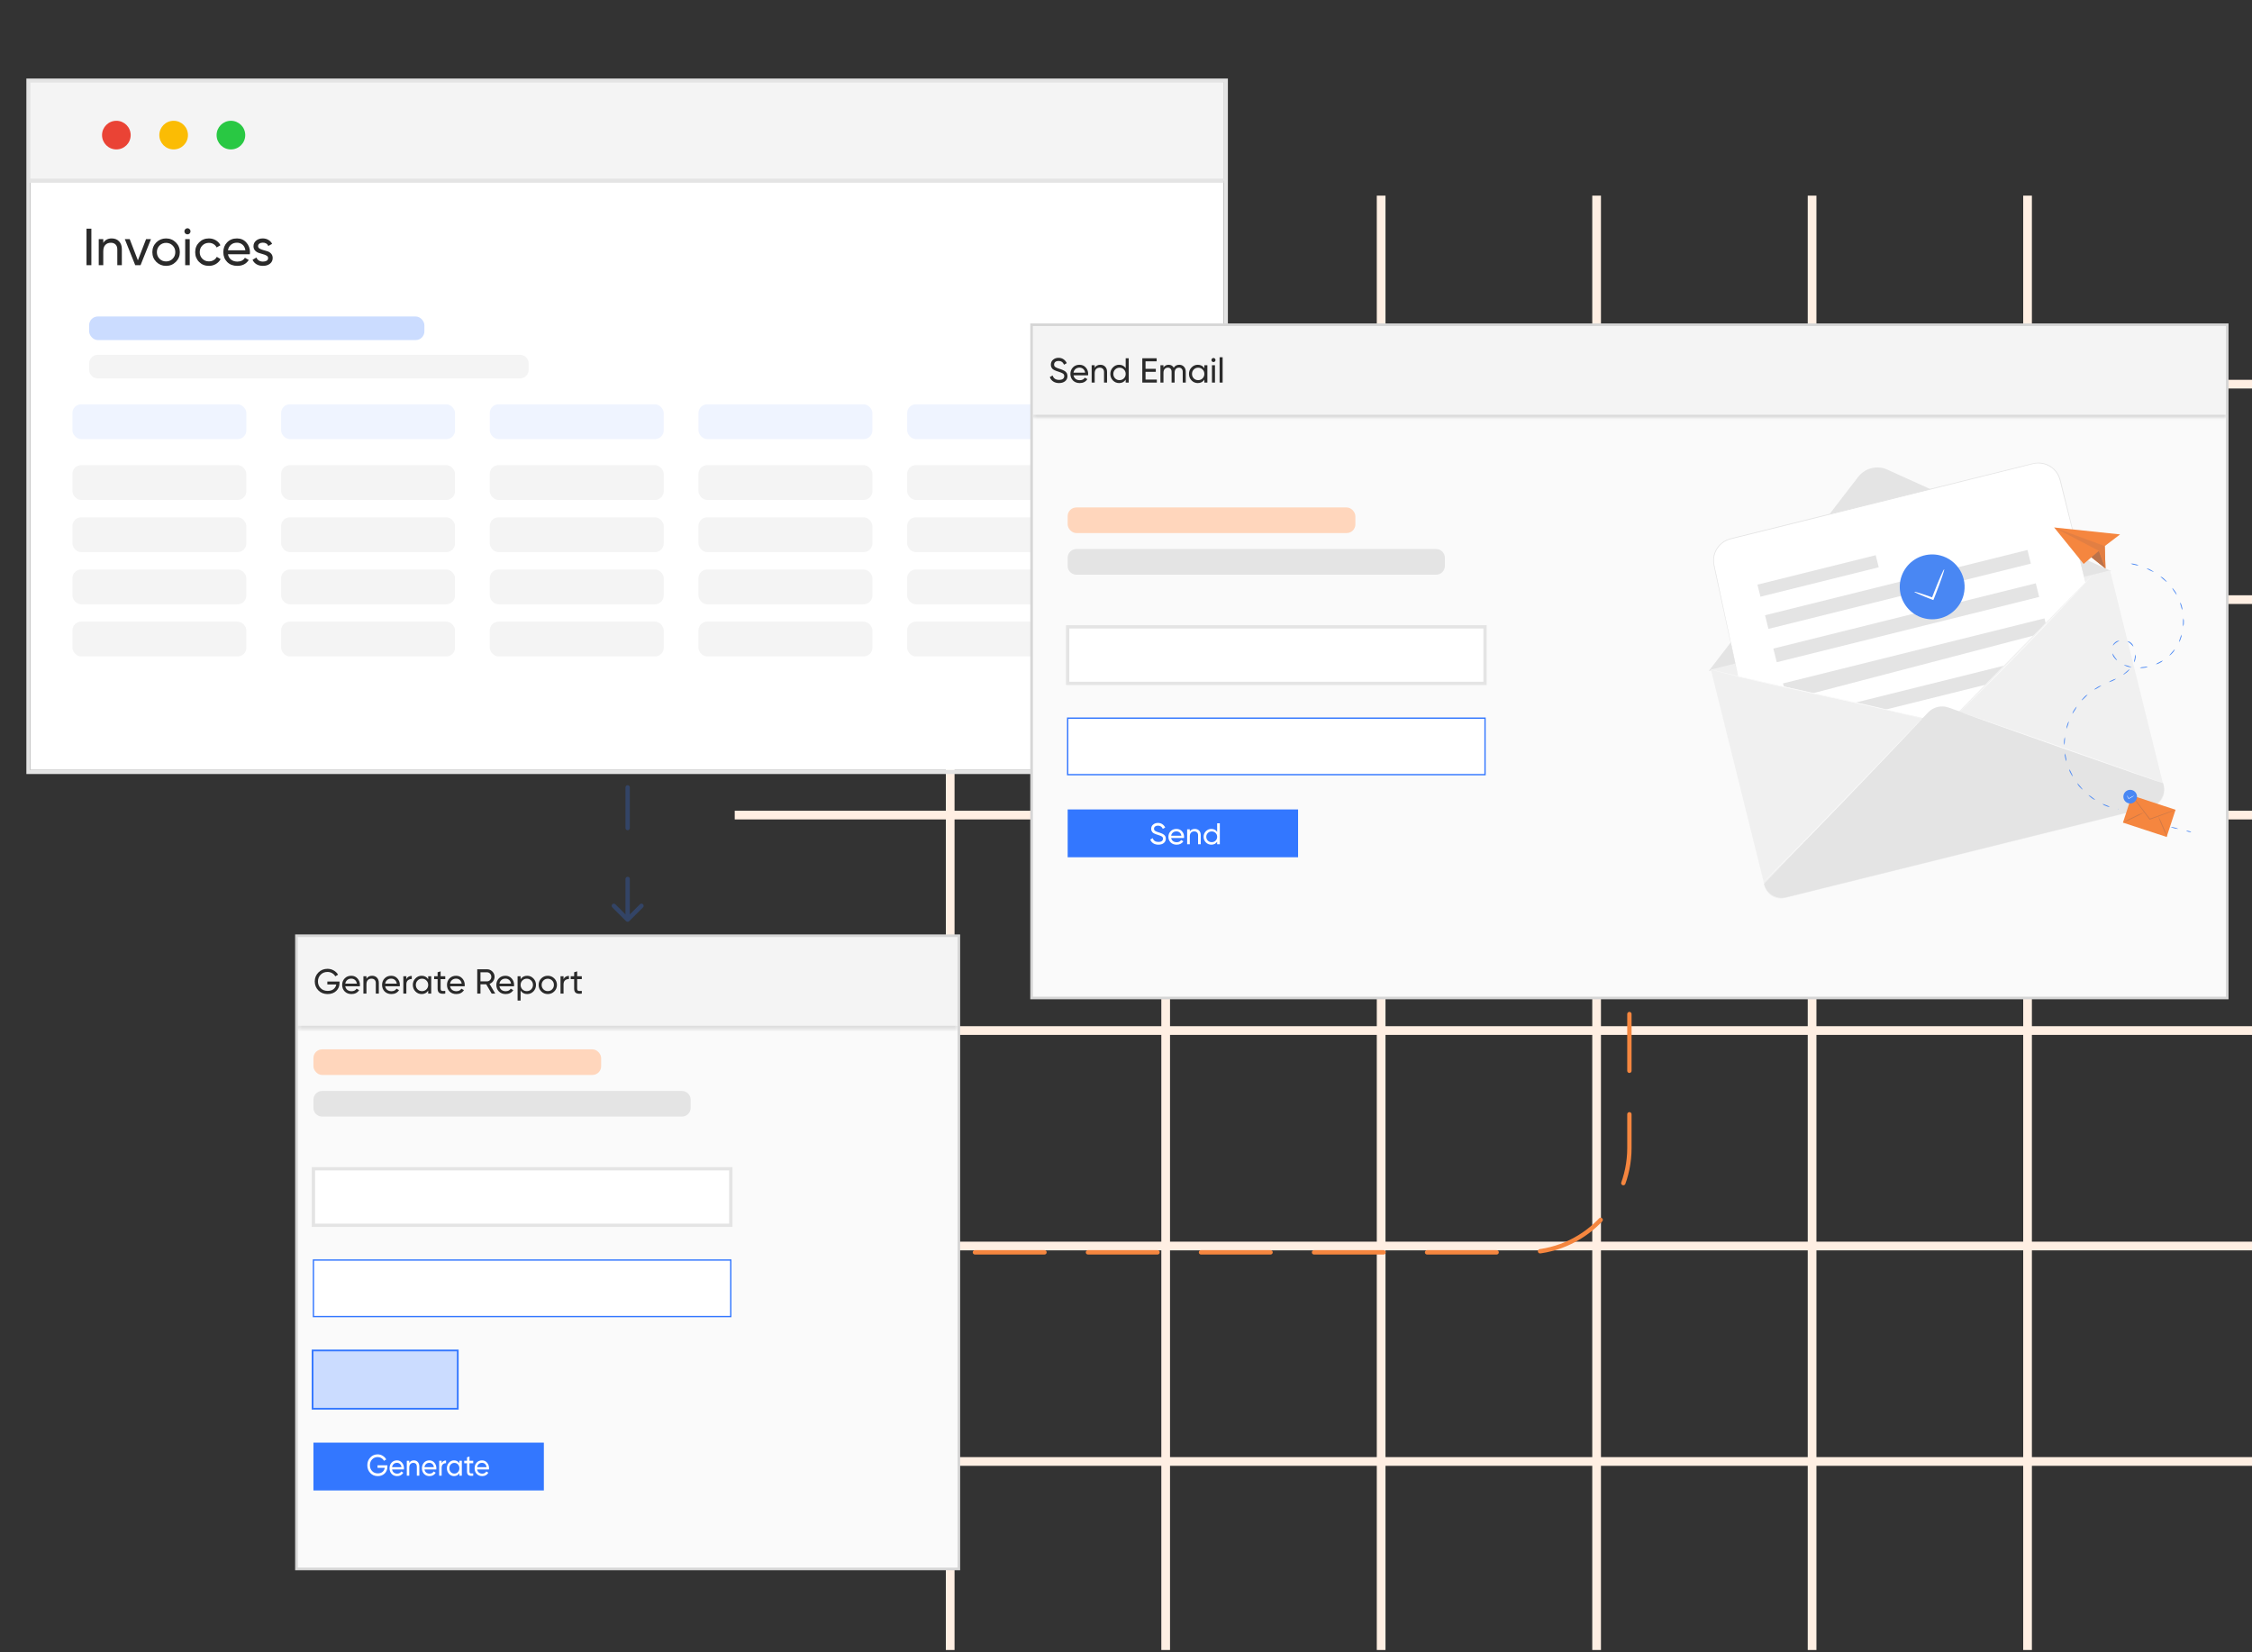 <svg width="518" height="380" viewBox="0 0 518 380" fill="none" xmlns="http://www.w3.org/2000/svg">
<rect x="0" y="0" width="518" height="380" fill="#333333" stroke="none"/>
<path d="M218.562 45V379.544" stroke="#FFEFE3" stroke-width="2"/>
<path d="M518 88.367L169 88.367" stroke="#FFEFE3" stroke-width="2"/>
<path d="M268.124 45V379.544" stroke="#FFEFE3" stroke-width="2"/>
<path d="M518 137.929L169 137.929" stroke="#FFEFE3" stroke-width="2"/>
<path d="M317.687 45V379.544" stroke="#FFEFE3" stroke-width="2"/>
<path d="M518 187.491L169 187.491" stroke="#FFEFE3" stroke-width="2"/>
<path d="M367.249 45V379.544" stroke="#FFEFE3" stroke-width="2"/>
<path d="M518 237.053L169 237.053" stroke="#FFEFE3" stroke-width="2"/>
<path d="M416.811 45V379.544" stroke="#FFEFE3" stroke-width="2"/>
<path d="M518 286.615L169 286.615" stroke="#FFEFE3" stroke-width="2"/>
<path d="M466.373 45V379.544" stroke="#FFEFE3" stroke-width="2"/>
<path d="M518 336.177L169 336.177" stroke="#FFEFE3" stroke-width="2"/>
<rect x="7" y="19" width="274.503" height="158.114" fill="white"/>
<path d="M19.9 52.6H21.016V61H19.9V52.6ZM25.698 54.844C26.402 54.844 26.966 55.068 27.39 55.516C27.814 55.956 28.026 56.556 28.026 57.316V61H26.982V57.376C26.982 56.888 26.85 56.512 26.586 56.248C26.322 55.976 25.958 55.84 25.494 55.84C24.974 55.84 24.554 56.004 24.234 56.332C23.914 56.652 23.754 57.148 23.754 57.82V61H22.71V55H23.754V55.864C24.178 55.184 24.826 54.844 25.698 54.844ZM33.601 55H34.729L32.329 61H31.105L28.705 55H29.833L31.717 59.884L33.601 55ZM40.442 60.244C39.826 60.852 39.078 61.156 38.198 61.156C37.318 61.156 36.57 60.852 35.954 60.244C35.346 59.636 35.042 58.888 35.042 58C35.042 57.112 35.346 56.364 35.954 55.756C36.57 55.148 37.318 54.844 38.198 54.844C39.078 54.844 39.826 55.148 40.442 55.756C41.058 56.364 41.366 57.112 41.366 58C41.366 58.888 41.058 59.636 40.442 60.244ZM38.198 60.136C38.798 60.136 39.302 59.932 39.71 59.524C40.118 59.116 40.322 58.608 40.322 58C40.322 57.392 40.118 56.884 39.71 56.476C39.302 56.068 38.798 55.864 38.198 55.864C37.606 55.864 37.106 56.068 36.698 56.476C36.29 56.884 36.086 57.392 36.086 58C36.086 58.608 36.29 59.116 36.698 59.524C37.106 59.932 37.606 60.136 38.198 60.136ZM43.125 53.908C42.925 53.908 42.757 53.84 42.621 53.704C42.485 53.568 42.417 53.404 42.417 53.212C42.417 53.02 42.485 52.856 42.621 52.72C42.757 52.576 42.925 52.504 43.125 52.504C43.317 52.504 43.481 52.576 43.617 52.72C43.753 52.856 43.821 53.02 43.821 53.212C43.821 53.404 43.753 53.568 43.617 53.704C43.481 53.84 43.317 53.908 43.125 53.908ZM42.597 61V55H43.641V61H42.597ZM48.053 61.156C47.149 61.156 46.397 60.856 45.797 60.256C45.197 59.648 44.897 58.896 44.897 58C44.897 57.104 45.197 56.356 45.797 55.756C46.397 55.148 47.149 54.844 48.053 54.844C48.645 54.844 49.177 54.988 49.649 55.276C50.121 55.556 50.473 55.936 50.705 56.416L49.829 56.92C49.677 56.6 49.441 56.344 49.121 56.152C48.809 55.96 48.453 55.864 48.053 55.864C47.453 55.864 46.949 56.068 46.541 56.476C46.141 56.884 45.941 57.392 45.941 58C45.941 58.6 46.141 59.104 46.541 59.512C46.949 59.92 47.453 60.124 48.053 60.124C48.453 60.124 48.813 60.032 49.133 59.848C49.453 59.656 49.697 59.4 49.865 59.08L50.753 59.596C50.497 60.068 50.129 60.448 49.649 60.736C49.169 61.016 48.637 61.156 48.053 61.156ZM52.434 58.48C52.538 59.016 52.782 59.432 53.166 59.728C53.558 60.024 54.038 60.172 54.606 60.172C55.398 60.172 55.974 59.88 56.334 59.296L57.222 59.8C56.638 60.704 55.758 61.156 54.582 61.156C53.63 61.156 52.854 60.86 52.254 60.268C51.662 59.668 51.366 58.912 51.366 58C51.366 57.096 51.658 56.344 52.242 55.744C52.826 55.144 53.582 54.844 54.51 54.844C55.39 54.844 56.106 55.156 56.658 55.78C57.218 56.396 57.498 57.14 57.498 58.012C57.498 58.164 57.486 58.32 57.462 58.48H52.434ZM54.51 55.828C53.95 55.828 53.486 55.988 53.118 56.308C52.75 56.62 52.522 57.04 52.434 57.568H56.442C56.354 57 56.13 56.568 55.77 56.272C55.41 55.976 54.99 55.828 54.51 55.828ZM59.364 56.62C59.364 56.852 59.48 57.04 59.712 57.184C59.944 57.32 60.224 57.432 60.552 57.52C60.88 57.6 61.208 57.696 61.536 57.808C61.864 57.912 62.144 58.096 62.376 58.36C62.608 58.616 62.724 58.948 62.724 59.356C62.724 59.9 62.512 60.336 62.088 60.664C61.672 60.992 61.136 61.156 60.48 61.156C59.896 61.156 59.396 61.028 58.98 60.772C58.564 60.516 58.268 60.176 58.092 59.752L58.992 59.236C59.088 59.524 59.268 59.752 59.532 59.92C59.796 60.088 60.112 60.172 60.48 60.172C60.824 60.172 61.108 60.108 61.332 59.98C61.556 59.844 61.668 59.636 61.668 59.356C61.668 59.124 61.552 58.94 61.32 58.804C61.088 58.66 60.808 58.548 60.48 58.468C60.152 58.38 59.824 58.28 59.496 58.168C59.168 58.056 58.888 57.872 58.656 57.616C58.424 57.36 58.308 57.032 58.308 56.632C58.308 56.112 58.508 55.684 58.908 55.348C59.316 55.012 59.824 54.844 60.432 54.844C60.92 54.844 61.352 54.956 61.728 55.18C62.112 55.396 62.4 55.7 62.592 56.092L61.716 56.584C61.5 56.072 61.072 55.816 60.432 55.816C60.136 55.816 59.884 55.888 59.676 56.032C59.468 56.168 59.364 56.364 59.364 56.62Z" fill="#2A2A2A"/>
<rect x="16.663" y="107" width="40" height="8" rx="2" fill="#F4F4F4"/>
<rect x="64.663" y="107" width="40" height="8" rx="2" fill="#F4F4F4"/>
<rect x="112.663" y="107" width="40" height="8" rx="2" fill="#F4F4F4"/>
<rect x="160.663" y="107" width="40" height="8" rx="2" fill="#F4F4F4"/>
<rect x="208.663" y="107" width="40" height="8" rx="2" fill="#F4F4F4"/>
<rect x="16.663" y="119" width="40" height="8" rx="2" fill="#F4F4F4"/>
<rect x="64.663" y="119" width="40" height="8" rx="2" fill="#F4F4F4"/>
<rect x="112.663" y="119" width="40" height="8" rx="2" fill="#F4F4F4"/>
<rect x="160.663" y="119" width="40" height="8" rx="2" fill="#F4F4F4"/>
<rect x="208.663" y="119" width="40" height="8" rx="2" fill="#F4F4F4"/>
<rect x="16.663" y="131" width="40" height="8" rx="2" fill="#F4F4F4"/>
<rect x="64.663" y="131" width="40" height="8" rx="2" fill="#F4F4F4"/>
<rect x="112.663" y="131" width="40" height="8" rx="2" fill="#F4F4F4"/>
<rect x="160.663" y="131" width="40" height="8" rx="2" fill="#F4F4F4"/>
<rect x="208.663" y="131" width="40" height="8" rx="2" fill="#F4F4F4"/>
<rect x="16.663" y="143" width="40" height="8" rx="2" fill="#F4F4F4"/>
<rect x="64.663" y="143" width="40" height="8" rx="2" fill="#F4F4F4"/>
<rect x="112.663" y="143" width="40" height="8" rx="2" fill="#F4F4F4"/>
<rect x="160.663" y="143" width="40" height="8" rx="2" fill="#F4F4F4"/>
<rect x="208.663" y="143" width="40" height="8" rx="2" fill="#F4F4F4"/>
<rect x="16.663" y="93" width="40" height="8" rx="2" fill="#EFF4FF"/>
<rect x="64.663" y="93" width="40" height="8" rx="2" fill="#EFF4FF"/>
<rect x="112.663" y="93" width="40" height="8" rx="2" fill="#EFF4FF"/>
<rect x="160.663" y="93" width="40" height="8" rx="2" fill="#EFF4FF"/>
<rect x="208.663" y="93" width="40" height="8" rx="2" fill="#EFF4FF"/>
<path d="M20.502 83.619C20.502 82.514 21.397 81.619 22.502 81.619H119.607C120.712 81.619 121.607 82.514 121.607 83.619V85.044C121.607 86.149 120.712 87.044 119.607 87.044H22.502C21.397 87.044 20.502 86.149 20.502 85.044V83.619Z" fill="#F4F4F4"/>
<rect x="20.502" y="72.802" width="77.114" height="5.425" rx="2" fill="#CBDCFF"/>
<path d="M6.63 18.513H281.502V41.572H6.63V18.513Z" fill="#F4F4F4"/>
<path d="M281.502 41.105H6.63V42.038H281.502V41.105Z" fill="#E4E4E4"/>
<path fill-rule="evenodd" clip-rule="evenodd" d="M26.764 34.372C28.584 34.372 30.058 32.898 30.058 31.078C30.058 29.259 28.584 27.784 26.764 27.784C24.945 27.784 23.47 29.259 23.47 31.078C23.47 32.898 24.945 34.372 26.764 34.372Z" fill="#EA4335"/>
<path fill-rule="evenodd" clip-rule="evenodd" d="M39.941 34.372C41.76 34.372 43.234 32.898 43.234 31.078C43.234 29.259 41.76 27.784 39.941 27.784C38.121 27.784 36.647 29.259 36.647 31.078C36.647 32.898 38.121 34.372 39.941 34.372Z" fill="#FBBC04"/>
<path fill-rule="evenodd" clip-rule="evenodd" d="M53.116 34.372C54.935 34.372 56.41 32.898 56.41 31.078C56.41 29.259 54.935 27.784 53.116 27.784C51.297 27.784 49.822 29.259 49.822 31.078C49.822 32.898 51.297 34.372 53.116 34.372Z" fill="#29C843"/>
<rect x="6.533" y="18.534" width="275.436" height="159.047" stroke="#E4E4E4" stroke-width="0.933"/>
<rect x="68.188" y="215.243" width="152.363" height="145.66" fill="#FAFAFA"/>
<mask id="path-49-inside-1_605_58382" fill="white">
<path d="M68.489 215.544H220.251V236.569H68.489V215.544Z"/>
</mask>
<path d="M68.489 215.544H220.251V236.569H68.489V215.544Z" fill="#F4F4F4"/>
<path d="M78.096 225.781V226.117C78.096 226.847 77.846 227.455 77.344 227.941C76.843 228.421 76.179 228.661 75.352 228.661C74.499 228.661 73.792 228.381 73.232 227.821C72.677 227.255 72.4 226.567 72.4 225.757C72.4 224.946 72.677 224.261 73.232 223.701C73.792 223.135 74.493 222.853 75.336 222.853C75.853 222.853 76.328 222.978 76.76 223.229C77.192 223.474 77.525 223.799 77.76 224.205L77.12 224.581C76.96 224.277 76.718 224.034 76.392 223.853C76.072 223.666 75.718 223.573 75.328 223.573C74.688 223.573 74.163 223.783 73.752 224.205C73.341 224.621 73.136 225.138 73.136 225.757C73.136 226.375 73.341 226.893 73.752 227.309C74.168 227.725 74.704 227.933 75.36 227.933C75.92 227.933 76.374 227.797 76.72 227.525C77.067 227.247 77.278 226.89 77.352 226.453H75.296V225.781H78.096ZM79.417 226.877C79.486 227.234 79.649 227.511 79.905 227.709C80.166 227.906 80.486 228.005 80.865 228.005C81.393 228.005 81.777 227.81 82.017 227.421L82.609 227.757C82.219 228.359 81.633 228.661 80.849 228.661C80.214 228.661 79.697 228.463 79.297 228.069C78.902 227.669 78.705 227.165 78.705 226.557C78.705 225.954 78.9 225.453 79.289 225.053C79.678 224.653 80.182 224.453 80.801 224.453C81.388 224.453 81.865 224.661 82.233 225.077C82.606 225.487 82.793 225.983 82.793 226.565C82.793 226.666 82.785 226.77 82.769 226.877H79.417ZM80.801 225.109C80.427 225.109 80.118 225.215 79.873 225.429C79.627 225.637 79.475 225.917 79.417 226.269H82.089C82.03 225.89 81.881 225.602 81.641 225.405C81.401 225.207 81.121 225.109 80.801 225.109ZM85.585 224.453C86.054 224.453 86.43 224.602 86.713 224.901C86.996 225.194 87.137 225.594 87.137 226.101V228.557H86.441V226.141C86.441 225.815 86.353 225.565 86.177 225.389C86.001 225.207 85.758 225.117 85.449 225.117C85.102 225.117 84.822 225.226 84.609 225.445C84.396 225.658 84.289 225.989 84.289 226.437V228.557H83.593V224.557H84.289V225.133C84.572 224.679 85.004 224.453 85.585 224.453ZM88.597 226.877C88.666 227.234 88.829 227.511 89.085 227.709C89.346 227.906 89.666 228.005 90.045 228.005C90.573 228.005 90.957 227.81 91.197 227.421L91.789 227.757C91.399 228.359 90.813 228.661 90.029 228.661C89.394 228.661 88.877 228.463 88.477 228.069C88.082 227.669 87.885 227.165 87.885 226.557C87.885 225.954 88.079 225.453 88.469 225.053C88.858 224.653 89.362 224.453 89.981 224.453C90.567 224.453 91.045 224.661 91.413 225.077C91.786 225.487 91.973 225.983 91.973 226.565C91.973 226.666 91.965 226.77 91.949 226.877H88.597ZM89.981 225.109C89.607 225.109 89.298 225.215 89.053 225.429C88.807 225.637 88.655 225.917 88.597 226.269H91.269C91.21 225.89 91.061 225.602 90.821 225.405C90.581 225.207 90.301 225.109 89.981 225.109ZM93.469 225.229C93.698 224.733 94.114 224.485 94.717 224.485V225.213C94.375 225.197 94.082 225.287 93.837 225.485C93.591 225.682 93.469 225.999 93.469 226.437V228.557H92.773V224.557H93.469V225.229ZM98.491 224.557H99.187V228.557H98.491V227.869C98.144 228.397 97.64 228.661 96.979 228.661C96.419 228.661 95.942 228.458 95.547 228.053C95.152 227.642 94.955 227.143 94.955 226.557C94.955 225.97 95.152 225.474 95.547 225.069C95.942 224.658 96.419 224.453 96.979 224.453C97.64 224.453 98.144 224.717 98.491 225.245V224.557ZM97.067 227.989C97.472 227.989 97.811 227.853 98.083 227.581C98.355 227.303 98.491 226.962 98.491 226.557C98.491 226.151 98.355 225.813 98.083 225.541C97.811 225.263 97.472 225.125 97.067 225.125C96.667 225.125 96.331 225.263 96.059 225.541C95.787 225.813 95.651 226.151 95.651 226.557C95.651 226.962 95.787 227.303 96.059 227.581C96.331 227.853 96.667 227.989 97.067 227.989ZM102.417 225.229H101.353V227.397C101.353 227.594 101.391 227.735 101.465 227.821C101.545 227.901 101.665 227.943 101.825 227.949C101.985 227.949 102.183 227.943 102.417 227.933V228.557C101.809 228.637 101.364 228.589 101.081 228.413C100.799 228.231 100.657 227.893 100.657 227.397V225.229H99.865V224.557H100.657V223.645L101.353 223.437V224.557H102.417V225.229ZM103.526 226.877C103.596 227.234 103.758 227.511 104.014 227.709C104.276 227.906 104.596 228.005 104.974 228.005C105.502 228.005 105.886 227.81 106.126 227.421L106.718 227.757C106.329 228.359 105.742 228.661 104.958 228.661C104.324 228.661 103.806 228.463 103.406 228.069C103.012 227.669 102.814 227.165 102.814 226.557C102.814 225.954 103.009 225.453 103.398 225.053C103.788 224.653 104.292 224.453 104.91 224.453C105.497 224.453 105.974 224.661 106.342 225.077C106.716 225.487 106.902 225.983 106.902 226.565C106.902 226.666 106.894 226.77 106.878 226.877H103.526ZM104.91 225.109C104.537 225.109 104.228 225.215 103.982 225.429C103.737 225.637 103.585 225.917 103.526 226.269H106.198C106.14 225.89 105.99 225.602 105.75 225.405C105.51 225.207 105.23 225.109 104.91 225.109ZM113.094 228.557L111.838 226.413H110.518V228.557H109.774V222.957H112.014C112.494 222.957 112.905 223.127 113.246 223.469C113.588 223.805 113.758 224.213 113.758 224.693C113.758 225.055 113.649 225.386 113.43 225.685C113.217 225.983 112.94 226.194 112.598 226.317L113.918 228.557H113.094ZM110.518 223.653V225.741H112.014C112.292 225.741 112.526 225.639 112.718 225.437C112.916 225.229 113.014 224.981 113.014 224.693C113.014 224.405 112.916 224.159 112.718 223.957C112.526 223.754 112.292 223.653 112.014 223.653H110.518ZM114.878 226.877C114.947 227.234 115.11 227.511 115.366 227.709C115.627 227.906 115.947 228.005 116.326 228.005C116.854 228.005 117.238 227.81 117.478 227.421L118.07 227.757C117.68 228.359 117.094 228.661 116.31 228.661C115.675 228.661 115.158 228.463 114.758 228.069C114.363 227.669 114.166 227.165 114.166 226.557C114.166 225.954 114.36 225.453 114.75 225.053C115.139 224.653 115.643 224.453 116.262 224.453C116.848 224.453 117.326 224.661 117.694 225.077C118.067 225.487 118.254 225.983 118.254 226.565C118.254 226.666 118.246 226.77 118.23 226.877H114.878ZM116.262 225.109C115.888 225.109 115.579 225.215 115.334 225.429C115.088 225.637 114.936 225.917 114.878 226.269H117.55C117.491 225.89 117.342 225.602 117.102 225.405C116.862 225.207 116.582 225.109 116.262 225.109ZM121.262 224.453C121.822 224.453 122.299 224.658 122.694 225.069C123.089 225.474 123.286 225.97 123.286 226.557C123.286 227.143 123.089 227.642 122.694 228.053C122.299 228.458 121.822 228.661 121.262 228.661C120.601 228.661 120.097 228.397 119.75 227.869V230.157H119.054V224.557H119.75V225.245C120.097 224.717 120.601 224.453 121.262 224.453ZM121.174 227.989C121.574 227.989 121.91 227.853 122.182 227.581C122.454 227.303 122.59 226.962 122.59 226.557C122.59 226.151 122.454 225.813 122.182 225.541C121.91 225.263 121.574 225.125 121.174 225.125C120.769 225.125 120.43 225.263 120.158 225.541C119.886 225.813 119.75 226.151 119.75 226.557C119.75 226.962 119.886 227.303 120.158 227.581C120.43 227.853 120.769 227.989 121.174 227.989ZM127.492 228.053C127.082 228.458 126.583 228.661 125.996 228.661C125.41 228.661 124.911 228.458 124.5 228.053C124.095 227.647 123.892 227.149 123.892 226.557C123.892 225.965 124.095 225.466 124.5 225.061C124.911 224.655 125.41 224.453 125.996 224.453C126.583 224.453 127.082 224.655 127.492 225.061C127.903 225.466 128.108 225.965 128.108 226.557C128.108 227.149 127.903 227.647 127.492 228.053ZM125.996 227.981C126.396 227.981 126.732 227.845 127.004 227.573C127.276 227.301 127.412 226.962 127.412 226.557C127.412 226.151 127.276 225.813 127.004 225.541C126.732 225.269 126.396 225.133 125.996 225.133C125.602 225.133 125.268 225.269 124.996 225.541C124.724 225.813 124.588 226.151 124.588 226.557C124.588 226.962 124.724 227.301 124.996 227.573C125.268 227.845 125.602 227.981 125.996 227.981ZM129.625 225.229C129.854 224.733 130.27 224.485 130.873 224.485V225.213C130.532 225.197 130.238 225.287 129.993 225.485C129.748 225.682 129.625 225.999 129.625 226.437V228.557H128.929V224.557H129.625V225.229ZM133.824 225.229H132.76V227.397C132.76 227.594 132.797 227.735 132.872 227.821C132.952 227.901 133.072 227.943 133.232 227.949C133.392 227.949 133.589 227.943 133.824 227.933V228.557C133.216 228.637 132.77 228.589 132.488 228.413C132.205 228.231 132.064 227.893 132.064 227.397V225.229H131.272V224.557H132.064V223.645L132.76 223.437V224.557H133.824V225.229Z" fill="#2A2A2A"/>
<path d="M220.251 235.968H68.489V237.171H220.251V235.968Z" fill="#D6D6D6" mask="url(#path-49-inside-1_605_58382)"/>
<path d="M72.096 252.953C72.096 251.848 72.992 250.953 74.096 250.953H156.861C157.965 250.953 158.861 251.848 158.861 252.953V254.844C158.861 255.949 157.965 256.844 156.861 256.844H74.096C72.992 256.844 72.096 255.949 72.096 254.844V252.953Z" fill="#E4E4E4"/>
<rect x="72.096" y="241.379" width="66.177" height="5.891" rx="2" fill="#FFD6BC"/>
<rect x="72.096" y="268.844" width="96" height="13" fill="white" stroke="#E4E4E4" stroke-width="0.754"/>
<rect x="72.096" y="289.844" width="96" height="13" fill="white" stroke="#3377FF" stroke-width="0.302"/>
<rect x="71.896" y="310.644" width="33.4" height="13.4" fill="#CBDCFF" stroke="#3377FF" stroke-width="0.4"/>
<rect x="72.096" y="331.844" width="53" height="11" fill="#3377FF"/>
<path d="M89.111 337.065V337.354C89.111 337.983 88.908 338.506 88.501 338.924C88.094 339.337 87.555 339.544 86.885 339.544C86.192 339.544 85.618 339.303 85.164 338.821C84.714 338.334 84.489 337.742 84.489 337.044C84.489 336.346 84.714 335.756 85.164 335.274C85.618 334.787 86.188 334.544 86.871 334.544C87.291 334.544 87.677 334.652 88.027 334.868C88.378 335.079 88.648 335.359 88.839 335.708L88.319 336.032C88.189 335.77 87.993 335.561 87.728 335.405C87.469 335.244 87.181 335.164 86.865 335.164C86.346 335.164 85.919 335.345 85.586 335.708C85.253 336.066 85.086 336.511 85.086 337.044C85.086 337.577 85.253 338.022 85.586 338.38C85.924 338.738 86.359 338.917 86.891 338.917C87.345 338.917 87.713 338.8 87.995 338.566C88.276 338.327 88.447 338.02 88.507 337.643H86.839V337.065H89.111Z" fill="white"/>
<path d="M90.183 338.008C90.239 338.316 90.371 338.555 90.579 338.724C90.791 338.894 91.051 338.979 91.358 338.979C91.787 338.979 92.098 338.812 92.293 338.476L92.774 338.766C92.458 339.285 91.981 339.544 91.345 339.544C90.83 339.544 90.41 339.374 90.086 339.034C89.766 338.69 89.605 338.256 89.605 337.733C89.605 337.214 89.763 336.782 90.079 336.438C90.395 336.094 90.804 335.921 91.306 335.921C91.782 335.921 92.17 336.1 92.468 336.459C92.771 336.812 92.923 337.239 92.923 337.74C92.923 337.827 92.916 337.916 92.903 338.008H90.183ZM91.306 336.486C91.003 336.486 90.752 336.578 90.553 336.762C90.354 336.941 90.231 337.182 90.183 337.485H92.352C92.304 337.159 92.183 336.911 91.988 336.741C91.793 336.571 91.566 336.486 91.306 336.486Z" fill="white"/>
<path d="M95.189 335.921C95.57 335.921 95.875 336.05 96.104 336.307C96.334 336.56 96.448 336.904 96.448 337.34V339.454H95.883V337.375C95.883 337.094 95.812 336.879 95.669 336.727C95.526 336.571 95.329 336.493 95.078 336.493C94.797 336.493 94.57 336.587 94.397 336.775C94.224 336.959 94.137 337.244 94.137 337.629V339.454H93.572V336.011H94.137V336.507C94.366 336.116 94.717 335.921 95.189 335.921Z" fill="white"/>
<path d="M97.633 338.008C97.689 338.316 97.821 338.555 98.029 338.724C98.241 338.894 98.501 338.979 98.808 338.979C99.237 338.979 99.548 338.812 99.743 338.476L100.223 338.766C99.907 339.285 99.431 339.544 98.795 339.544C98.28 339.544 97.86 339.374 97.535 339.034C97.215 338.69 97.055 338.256 97.055 337.733C97.055 337.214 97.213 336.782 97.529 336.438C97.845 336.094 98.254 335.921 98.756 335.921C99.232 335.921 99.62 336.1 99.918 336.459C100.221 336.812 100.373 337.239 100.373 337.74C100.373 337.827 100.366 337.916 100.353 338.008H97.633ZM98.756 336.486C98.453 336.486 98.202 336.578 98.003 336.762C97.804 336.941 97.68 337.182 97.633 337.485H99.801C99.754 337.159 99.632 336.911 99.438 336.741C99.243 336.571 99.016 336.486 98.756 336.486Z" fill="white"/>
<path d="M101.587 336.589C101.773 336.162 102.11 335.949 102.6 335.949V336.576C102.323 336.562 102.085 336.64 101.885 336.81C101.686 336.98 101.587 337.253 101.587 337.629V339.454H101.022V336.011H101.587V336.589Z" fill="white"/>
<path d="M105.663 336.011H106.227V339.454H105.663V338.862C105.381 339.317 104.972 339.544 104.435 339.544C103.981 339.544 103.594 339.369 103.273 339.021C102.953 338.667 102.793 338.238 102.793 337.733C102.793 337.228 102.953 336.801 103.273 336.452C103.594 336.098 103.981 335.921 104.435 335.921C104.972 335.921 105.381 336.149 105.663 336.603V336.011ZM104.507 338.965C104.836 338.965 105.111 338.848 105.331 338.614C105.552 338.375 105.663 338.082 105.663 337.733C105.663 337.384 105.552 337.092 105.331 336.858C105.111 336.619 104.836 336.5 104.507 336.5C104.182 336.5 103.91 336.619 103.689 336.858C103.468 337.092 103.358 337.384 103.358 337.733C103.358 338.082 103.468 338.375 103.689 338.614C103.91 338.848 104.182 338.965 104.507 338.965Z" fill="white"/>
<path d="M108.849 336.589H107.986V338.456C107.986 338.626 108.016 338.747 108.076 338.821C108.141 338.89 108.239 338.926 108.369 338.931C108.499 338.931 108.659 338.926 108.849 338.917V339.454C108.356 339.523 107.994 339.482 107.765 339.33C107.535 339.174 107.421 338.883 107.421 338.456V336.589H106.778V336.011H107.421V335.226L107.986 335.047V336.011H108.849V336.589Z" fill="white"/>
<path d="M109.749 338.008C109.805 338.316 109.937 338.555 110.145 338.724C110.357 338.894 110.617 338.979 110.924 338.979C111.353 338.979 111.664 338.812 111.859 338.476L112.339 338.766C112.023 339.285 111.547 339.544 110.911 339.544C110.396 339.544 109.976 339.374 109.652 339.034C109.331 338.69 109.171 338.256 109.171 337.733C109.171 337.214 109.329 336.782 109.645 336.438C109.961 336.094 110.37 335.921 110.872 335.921C111.348 335.921 111.736 336.1 112.034 336.459C112.337 336.812 112.489 337.239 112.489 337.74C112.489 337.827 112.482 337.916 112.469 338.008H109.749ZM110.872 336.486C110.569 336.486 110.318 336.578 110.119 336.762C109.92 336.941 109.797 337.182 109.749 337.485H111.917C111.87 337.159 111.749 336.911 111.554 336.741C111.359 336.571 111.132 336.486 110.872 336.486Z" fill="white"/>
<rect x="68.188" y="215.243" width="152.363" height="145.66" stroke="#D6D6D6" stroke-width="0.601"/>
<rect x="237.281" y="74.698" width="275.019" height="154.865" fill="#FAFAFA"/>
<mask id="path-60-inside-2_605_58382" fill="white">
<path d="M237.582 74.999H512V96.024H237.582V74.999Z"/>
</mask>
<path d="M237.582 74.999H512V96.024H237.582V74.999Z" fill="#F4F4F4"/>
<path d="M243.597 88.115C243.075 88.115 242.627 87.993 242.253 87.747C241.885 87.502 241.627 87.166 241.477 86.739L242.117 86.371C242.336 87.049 242.835 87.387 243.613 87.387C243.997 87.387 244.291 87.31 244.493 87.155C244.696 86.995 244.797 86.785 244.797 86.523C244.797 86.257 244.696 86.057 244.493 85.923C244.291 85.79 243.952 85.649 243.477 85.499C243.243 85.425 243.064 85.366 242.941 85.323C242.819 85.275 242.664 85.206 242.477 85.115C242.296 85.019 242.16 84.923 242.069 84.827C241.979 84.726 241.896 84.595 241.821 84.435C241.752 84.275 241.717 84.094 241.717 83.891C241.717 83.406 241.888 83.022 242.229 82.739C242.571 82.451 242.987 82.307 243.477 82.307C243.92 82.307 244.304 82.419 244.629 82.643C244.96 82.867 245.208 83.163 245.373 83.531L244.749 83.891C244.509 83.315 244.085 83.027 243.477 83.027C243.173 83.027 242.928 83.102 242.741 83.251C242.555 83.401 242.461 83.603 242.461 83.859C242.461 84.105 242.549 84.291 242.725 84.419C242.901 84.547 243.205 84.681 243.637 84.819C243.792 84.867 243.901 84.902 243.965 84.923C244.029 84.945 244.128 84.982 244.261 85.035C244.4 85.089 244.501 85.131 244.565 85.163C244.629 85.195 244.715 85.241 244.821 85.299C244.933 85.358 245.016 85.414 245.069 85.467C245.123 85.521 245.184 85.587 245.253 85.667C245.328 85.742 245.381 85.819 245.413 85.899C245.445 85.979 245.472 86.073 245.493 86.179C245.52 86.281 245.533 86.39 245.533 86.507C245.533 86.998 245.355 87.39 244.997 87.683C244.64 87.971 244.173 88.115 243.597 88.115ZM246.924 86.331C246.994 86.689 247.156 86.966 247.412 87.163C247.674 87.361 247.994 87.459 248.372 87.459C248.9 87.459 249.284 87.265 249.524 86.875L250.116 87.211C249.727 87.814 249.14 88.115 248.356 88.115C247.722 88.115 247.204 87.918 246.804 87.523C246.41 87.123 246.212 86.619 246.212 86.011C246.212 85.409 246.407 84.907 246.796 84.507C247.186 84.107 247.69 83.907 248.308 83.907C248.895 83.907 249.372 84.115 249.74 84.531C250.114 84.942 250.3 85.438 250.3 86.019C250.3 86.121 250.292 86.225 250.276 86.331H246.924ZM248.308 84.563C247.935 84.563 247.626 84.67 247.38 84.883C247.135 85.091 246.983 85.371 246.924 85.723H249.596C249.538 85.345 249.388 85.057 249.148 84.859C248.908 84.662 248.628 84.563 248.308 84.563ZM253.092 83.907C253.562 83.907 253.938 84.057 254.22 84.355C254.503 84.649 254.644 85.049 254.644 85.555V88.011H253.948V85.595C253.948 85.27 253.86 85.019 253.684 84.843C253.508 84.662 253.266 84.571 252.956 84.571C252.61 84.571 252.33 84.681 252.116 84.899C251.903 85.113 251.796 85.443 251.796 85.891V88.011H251.1V84.011H251.796V84.587C252.079 84.134 252.511 83.907 253.092 83.907ZM258.928 82.411H259.624V88.011H258.928V87.323C258.581 87.851 258.077 88.115 257.416 88.115C256.856 88.115 256.379 87.913 255.984 87.507C255.589 87.097 255.392 86.598 255.392 86.011C255.392 85.425 255.589 84.929 255.984 84.523C256.379 84.113 256.856 83.907 257.416 83.907C258.077 83.907 258.581 84.171 258.928 84.699V82.411ZM257.504 87.443C257.909 87.443 258.248 87.307 258.52 87.035C258.792 86.758 258.928 86.417 258.928 86.011C258.928 85.606 258.792 85.267 258.52 84.995C258.248 84.718 257.909 84.579 257.504 84.579C257.104 84.579 256.768 84.718 256.496 84.995C256.224 85.267 256.088 85.606 256.088 86.011C256.088 86.417 256.224 86.758 256.496 87.035C256.768 87.307 257.104 87.443 257.504 87.443ZM263.494 87.307H266.094V88.011H262.75V82.411H266.054V83.115H263.494V84.835H265.854V85.531H263.494V87.307ZM271.241 83.907C271.689 83.907 272.051 84.054 272.329 84.347C272.606 84.635 272.745 85.027 272.745 85.523V88.011H272.049V85.547C272.049 85.238 271.969 84.998 271.809 84.827C271.649 84.657 271.435 84.571 271.169 84.571C270.87 84.571 270.63 84.673 270.449 84.875C270.273 85.073 270.185 85.377 270.185 85.787V88.011H269.489V85.547C269.489 85.238 269.411 84.998 269.257 84.827C269.107 84.657 268.902 84.571 268.641 84.571C268.347 84.571 268.102 84.673 267.905 84.875C267.713 85.078 267.617 85.382 267.617 85.787V88.011H266.921V84.011H267.617V84.547C267.889 84.121 268.286 83.907 268.809 83.907C269.347 83.907 269.739 84.134 269.985 84.587C270.262 84.134 270.681 83.907 271.241 83.907ZM277.022 84.011H277.718V88.011H277.022V87.323C276.675 87.851 276.171 88.115 275.51 88.115C274.95 88.115 274.472 87.913 274.078 87.507C273.683 87.097 273.486 86.598 273.486 86.011C273.486 85.425 273.683 84.929 274.078 84.523C274.472 84.113 274.95 83.907 275.51 83.907C276.171 83.907 276.675 84.171 277.022 84.699V84.011ZM275.598 87.443C276.003 87.443 276.342 87.307 276.614 87.035C276.886 86.758 277.022 86.417 277.022 86.011C277.022 85.606 276.886 85.267 276.614 84.995C276.342 84.718 276.003 84.579 275.598 84.579C275.198 84.579 274.862 84.718 274.59 84.995C274.318 85.267 274.182 85.606 274.182 86.011C274.182 86.417 274.318 86.758 274.59 87.035C274.862 87.307 275.198 87.443 275.598 87.443ZM279.124 83.283C278.991 83.283 278.879 83.238 278.788 83.147C278.697 83.057 278.652 82.947 278.652 82.819C278.652 82.691 278.697 82.582 278.788 82.491C278.879 82.395 278.991 82.347 279.124 82.347C279.252 82.347 279.361 82.395 279.452 82.491C279.543 82.582 279.588 82.691 279.588 82.819C279.588 82.947 279.543 83.057 279.452 83.147C279.361 83.238 279.252 83.283 279.124 83.283ZM278.772 88.011V84.011H279.468V88.011H278.772ZM280.53 88.011V82.171H281.226V88.011H280.53Z" fill="#2A2A2A"/>
<path d="M512 95.423H237.582V96.625H512V95.423Z" fill="#D6D6D6" mask="url(#path-60-inside-2_605_58382)"/>
<path d="M245.582 128.302C245.582 127.197 246.477 126.302 247.582 126.302H330.347C331.451 126.302 332.347 127.197 332.347 128.302V130.193C332.347 131.298 331.451 132.193 330.347 132.193H247.582C246.477 132.193 245.582 131.298 245.582 130.193V128.302Z" fill="#E4E4E4"/>
<rect x="245.582" y="116.728" width="66.177" height="5.891" rx="2" fill="#FFD6BC"/>
<rect x="245.582" y="144.193" width="96" height="13" fill="white" stroke="#E4E4E4" stroke-width="0.754"/>
<rect x="245.582" y="165.193" width="96" height="13" fill="white" stroke="#3377FF" stroke-width="0.302"/>
<rect x="245.582" y="186.193" width="53" height="11" fill="#3377FF"/>
<path d="M266.451 194.298C265.99 194.298 265.595 194.192 265.266 193.981C264.942 193.77 264.714 193.481 264.582 193.113L265.146 192.796C265.339 193.38 265.779 193.671 266.465 193.671C266.804 193.671 267.063 193.605 267.241 193.471C267.42 193.334 267.509 193.152 267.509 192.927C267.509 192.698 267.42 192.526 267.241 192.411C267.063 192.296 266.764 192.174 266.345 192.046C266.139 191.982 265.981 191.931 265.873 191.894C265.765 191.853 265.628 191.793 265.464 191.715C265.304 191.633 265.184 191.55 265.104 191.467C265.024 191.38 264.951 191.268 264.885 191.13C264.824 190.992 264.794 190.836 264.794 190.661C264.794 190.244 264.944 189.913 265.245 189.67C265.546 189.422 265.913 189.298 266.345 189.298C266.736 189.298 267.074 189.394 267.361 189.587C267.653 189.78 267.871 190.035 268.017 190.352L267.467 190.661C267.255 190.166 266.882 189.918 266.345 189.918C266.077 189.918 265.861 189.982 265.697 190.111C265.532 190.239 265.45 190.414 265.45 190.634C265.45 190.845 265.527 191.006 265.682 191.116C265.838 191.226 266.106 191.341 266.487 191.46C266.623 191.502 266.719 191.532 266.776 191.55C266.832 191.568 266.919 191.6 267.037 191.646C267.159 191.692 267.248 191.729 267.305 191.757C267.361 191.784 267.436 191.823 267.53 191.874C267.629 191.924 267.702 191.972 267.749 192.018C267.796 192.064 267.85 192.122 267.911 192.19C267.977 192.255 268.024 192.321 268.052 192.39C268.081 192.459 268.104 192.539 268.123 192.631C268.147 192.718 268.158 192.813 268.158 192.914C268.158 193.336 268.001 193.673 267.686 193.926C267.371 194.174 266.959 194.298 266.451 194.298Z" fill="white"/>
<path d="M269.385 192.762C269.446 193.07 269.589 193.308 269.815 193.478C270.045 193.648 270.327 193.733 270.661 193.733C271.127 193.733 271.465 193.566 271.677 193.23L272.199 193.52C271.856 194.038 271.338 194.298 270.647 194.298C270.088 194.298 269.631 194.128 269.279 193.788C268.931 193.444 268.757 193.01 268.757 192.487C268.757 191.968 268.928 191.536 269.272 191.192C269.615 190.847 270.059 190.675 270.605 190.675C271.122 190.675 271.543 190.854 271.867 191.212C272.197 191.566 272.361 191.993 272.361 192.493C272.361 192.581 272.354 192.67 272.34 192.762H269.385ZM270.605 191.24C270.276 191.24 270.003 191.332 269.787 191.515C269.57 191.695 269.436 191.936 269.385 192.239H271.74C271.689 191.913 271.557 191.665 271.345 191.495C271.134 191.325 270.887 191.24 270.605 191.24Z" fill="white"/>
<path d="M274.823 190.675C275.237 190.675 275.568 190.804 275.818 191.061C276.067 191.313 276.191 191.658 276.191 192.094V194.208H275.578V192.128C275.578 191.848 275.5 191.633 275.345 191.481C275.19 191.325 274.976 191.247 274.703 191.247C274.397 191.247 274.151 191.341 273.962 191.529C273.774 191.713 273.68 191.998 273.68 192.383V194.208H273.067V190.765H273.68V191.261C273.93 190.87 274.31 190.675 274.823 190.675Z" fill="white"/>
<path d="M279.968 189.387H280.582V194.208H279.968V193.616C279.663 194.071 279.218 194.298 278.635 194.298C278.141 194.298 277.721 194.123 277.373 193.774C277.025 193.421 276.851 192.992 276.851 192.487C276.851 191.982 277.025 191.555 277.373 191.206C277.721 190.852 278.141 190.675 278.635 190.675C279.218 190.675 279.663 190.903 279.968 191.357V189.387ZM278.713 193.719C279.07 193.719 279.369 193.602 279.609 193.368C279.848 193.129 279.968 192.836 279.968 192.487C279.968 192.138 279.848 191.846 279.609 191.612C279.369 191.373 279.07 191.254 278.713 191.254C278.36 191.254 278.064 191.373 277.824 191.612C277.584 191.846 277.464 192.138 277.464 192.487C277.464 192.836 277.584 193.129 277.824 193.368C278.064 193.602 278.36 193.719 278.713 193.719Z" fill="white"/>
<path d="M427.553 109.824L393.535 154.02L485.021 131.277L434.064 108.191C432.954 107.687 431.706 107.574 430.523 107.871C429.341 108.168 428.294 108.856 427.553 109.824Z" fill="#E4E4E4"/>
<path d="M393.053 154.334L427.403 109.713C428.169 108.71 429.254 107.997 430.479 107.693C431.704 107.388 432.996 107.51 434.143 108.037L485.603 131.348L393.053 154.334ZM431.827 107.877C431.028 107.877 430.24 108.063 429.524 108.418C428.809 108.774 428.186 109.291 427.703 109.928L394.014 153.709L484.449 131.227L433.989 108.355C433.31 108.049 432.572 107.892 431.827 107.894V107.877Z" fill="#E4E4E4"/>
<path d="M393.533 154.021L485.341 131.199L497.71 180.956C497.954 181.941 497.798 182.983 497.275 183.853C496.751 184.723 495.904 185.349 494.919 185.594L410.539 206.569C409.554 206.814 408.512 206.658 407.642 206.134C406.773 205.611 406.147 204.763 405.902 203.778L393.533 154.021Z" fill="#F0F0F0"/>
<path d="M479.689 133.925L447.883 166.42L399.81 155.599L394.31 130.101C394.006 128.786 394.231 127.404 394.936 126.253C395.641 125.101 396.77 124.274 398.08 123.947L467.624 106.662C468.28 106.498 468.961 106.465 469.629 106.566C470.298 106.666 470.94 106.897 471.518 107.245C472.097 107.594 472.602 108.053 473.003 108.597C473.404 109.14 473.694 109.758 473.856 110.414L479.689 133.925Z" fill="white"/>
<path d="M443.516 163.865L405.746 203.333C405.879 203.87 406.117 204.375 406.446 204.819C406.775 205.264 407.188 205.64 407.662 205.925C408.136 206.21 408.661 206.399 409.208 206.481C409.755 206.563 410.313 206.536 410.849 206.403L494.58 185.586C495.663 185.317 496.595 184.628 497.171 183.672C497.747 182.715 497.919 181.57 497.65 180.486L497.571 180.172L448.183 162.75C447.381 162.467 446.513 162.421 445.685 162.619C444.857 162.817 444.104 163.249 443.516 163.865Z" fill="#E4E4E4"/>
<path d="M431.45 127.712L404.244 134.48L404.935 137.258L432.141 130.489L431.45 127.712Z" fill="#E4E4E4"/>
<path d="M466.358 126.506L405.995 141.523L406.775 144.661L467.139 129.644L466.358 126.506Z" fill="#E4E4E4"/>
<path d="M468.267 134.174L407.904 149.19L408.685 152.329L469.048 137.312L468.267 134.174Z" fill="#E4E4E4"/>
<path d="M469.536 144.335L467.645 146.226L416.971 159.473L410.349 157.926L410.099 157.207L470.268 142.241L470.529 143.281L469.536 144.335Z" fill="#E4E4E4"/>
<path d="M456.575 157.54L433.746 163.215L426.767 161.621L460.884 153.134L456.575 157.54Z" fill="#E4E4E4"/>
<path d="M442.137 165.302C442.137 165.302 442.112 165.341 442.051 165.409L441.779 165.706L440.729 166.831L436.837 170.952C433.542 174.422 428.975 179.218 423.918 184.474C418.862 189.731 414.216 194.449 410.828 197.829C409.134 199.52 407.755 200.885 406.797 201.817L405.693 202.89L405.4 203.165C405.369 203.199 405.334 203.229 405.296 203.254C405.322 203.217 405.352 203.182 405.385 203.15L405.664 202.861L406.736 201.764L410.728 197.736C414.091 194.331 418.711 189.603 423.779 184.342C428.846 179.082 433.428 174.336 436.733 170.859L440.664 166.781L441.737 165.681L442.022 165.398C442.101 165.33 442.137 165.302 442.137 165.302Z" fill="#FAFAFA"/>
<path d="M497.572 180.165C497.554 180.215 487.022 176.559 474.05 171.999C461.077 167.439 450.574 163.701 450.592 163.651C450.61 163.601 461.142 167.253 474.114 171.813C487.087 176.373 497.59 180.111 497.572 180.165Z" fill="#FAFAFA"/>
<path d="M481.201 132.36C481.181 132.391 481.158 132.421 481.133 132.449L480.933 132.696L480.086 133.635L476.93 137.063C474.257 139.947 470.534 143.899 466.36 148.212C462.186 152.526 458.333 156.375 455.538 159.141L452.211 162.4L451.297 163.275L451.057 163.501C451 163.551 450.971 163.576 450.968 163.572C450.99 163.541 451.016 163.513 451.043 163.486L451.268 163.247L452.158 162.346L455.438 159.044C458.212 156.253 462.025 152.386 466.199 148.077C470.373 143.767 474.111 139.843 476.813 136.984L480.011 133.6L480.886 132.685L481.119 132.449C481.142 132.416 481.17 132.386 481.201 132.36Z" fill="#FAFAFA"/>
<path d="M442.137 165.302C442.095 165.299 442.053 165.292 442.012 165.28L441.655 165.195L440.225 164.837C439.003 164.53 437.227 164.097 435.029 163.583C430.637 162.543 424.544 161.203 417.811 159.745C411.078 158.287 404.989 156.925 400.604 155.849C398.41 155.313 396.637 154.863 395.418 154.534L394.014 154.152L393.657 154.048C393.614 154.039 393.574 154.025 393.535 154.005L393.66 154.03L394.018 154.113L395.447 154.47C396.673 154.777 398.449 155.206 400.647 155.724C405.039 156.764 411.128 158.104 417.865 159.562C424.601 161.02 430.687 162.382 435.072 163.458C437.266 163.994 439.039 164.44 440.257 164.773L441.658 165.155L442.015 165.259L442.137 165.302Z" fill="#FAFAFA"/>
<path d="M479.689 133.925C479.689 133.925 479.654 133.807 479.593 133.568L479.332 132.556C479.103 131.659 478.771 130.348 478.342 128.657L474.743 114.32C474.553 113.562 474.359 112.787 474.161 111.993C474.064 111.6 473.964 111.197 473.861 110.793C473.811 110.589 473.761 110.385 473.696 110.189C473.64 109.988 473.569 109.792 473.482 109.603C473.128 108.801 472.571 108.105 471.866 107.585C471.161 107.064 470.332 106.736 469.462 106.633C469.01 106.57 468.552 106.57 468.1 106.633C467.65 106.712 467.192 106.837 466.731 106.947L463.926 107.662L458.062 109.11L432.006 115.614L405.918 122.089L400.061 123.54L398.632 123.897C398.168 123.994 397.713 124.131 397.274 124.308C396.426 124.676 395.694 125.268 395.158 126.02C394.898 126.386 394.687 126.783 394.529 127.203C394.382 127.618 394.284 128.048 394.24 128.486C394.136 129.361 394.379 130.205 394.55 131.038C394.908 132.705 395.25 134.303 395.576 135.83C396.881 141.937 397.935 146.876 398.664 150.296C399.021 152.004 399.303 153.326 399.496 154.227C399.586 154.674 399.657 155.017 399.707 155.253C399.757 155.489 399.772 155.61 399.772 155.61C399.772 155.61 399.739 155.492 399.686 155.253C399.632 155.013 399.557 154.677 399.457 154.234C399.257 153.33 398.968 152.008 398.592 150.303C397.845 146.887 396.77 141.948 395.44 135.851C395.112 134.325 394.761 132.728 394.4 131.059C394.229 130.237 393.979 129.365 394.086 128.461C394.127 128.008 394.225 127.563 394.379 127.135C394.542 126.702 394.76 126.291 395.026 125.913C395.297 125.528 395.62 125.182 395.987 124.887C396.355 124.581 396.765 124.33 397.206 124.144C397.653 123.961 398.116 123.82 398.589 123.722L400.018 123.365L405.886 121.914L431.974 115.424L458.062 108.949L463.919 107.498L466.724 106.804C467.185 106.69 467.635 106.569 468.107 106.486C468.796 106.384 469.499 106.419 470.173 106.591C470.848 106.763 471.482 107.067 472.038 107.487C472.745 108.022 473.304 108.73 473.661 109.542C473.75 109.737 473.824 109.939 473.882 110.146C473.947 110.35 473.997 110.553 474.047 110.757C474.147 111.161 474.243 111.565 474.343 111.961C474.54 112.755 474.729 113.53 474.919 114.288L478.457 128.65C478.867 130.344 479.189 131.659 479.407 132.556C479.514 133.003 479.597 133.343 479.65 133.575C479.704 133.807 479.689 133.925 479.689 133.925Z" fill="#E4E4E4"/>
<path d="M487.66 122.927L484.126 125.618L484.297 130.757L481.063 128.188L479.276 129.717L472.486 121.333L487.66 122.927Z" fill="#F5863F"/>
<path d="M482.797 126.712C482.797 126.869 484.298 130.757 484.298 130.757L481.063 128.188L482.797 126.712Z" fill="#F5863F"/>
<g opacity="0.3">
<path d="M482.796 126.711C482.796 126.869 484.297 130.757 484.297 130.757L481.062 128.187L482.796 126.711Z" fill="#334466"/>
</g>
<path d="M472.486 121.333L482.796 126.712L484.297 130.757L484.126 125.618L472.486 121.333Z" fill="#F5863F"/>
<path opacity="0.1" d="M472.486 121.333L482.796 126.712L484.297 130.757L484.126 125.618L472.486 121.333Z" fill="#334466"/>
<path d="M501.075 190.669C500.44 190.648 499.816 190.496 499.242 190.223C499.878 190.244 500.502 190.396 501.075 190.669Z" fill="#4987F3"/>
<path d="M503.999 191.384C503.999 191.438 503.731 191.42 503.431 191.348C503.131 191.277 502.895 191.17 502.906 191.116C502.916 191.063 503.174 191.08 503.477 191.155C503.781 191.231 504.013 191.331 503.999 191.384Z" fill="#4987F3"/>
<path d="M491.934 130.085C491.617 130.09 491.301 130.04 491.001 129.939C490.686 129.9 490.381 129.804 490.101 129.656C490.419 129.614 490.743 129.646 491.048 129.749C491.366 129.788 491.67 129.903 491.934 130.085Z" fill="#4987F3"/>
<path d="M495.394 131.568C494.794 131.372 494.227 131.087 493.71 130.725C494.029 130.755 494.337 130.86 494.607 131.032C495.076 131.268 495.422 131.522 495.394 131.568Z" fill="#4987F3"/>
<path d="M498.391 133.841C498.352 133.88 498.034 133.612 497.634 133.276C497.234 132.941 496.919 132.655 496.965 132.608C497.27 132.716 497.546 132.893 497.77 133.126C498.159 133.469 498.431 133.805 498.391 133.841Z" fill="#4987F3"/>
<path d="M500.679 136.825C500.629 136.85 500.393 136.503 500.107 136.074C499.907 135.829 499.75 135.551 499.643 135.253C499.682 135.22 499.982 135.528 500.272 135.967C500.473 136.217 500.613 136.511 500.679 136.825Z" fill="#4987F3"/>
<path d="M501.976 140.352C501.823 140.075 501.717 139.774 501.662 139.462C501.542 139.168 501.476 138.855 501.465 138.537C501.658 138.794 501.789 139.093 501.848 139.409C501.968 139.708 502.012 140.032 501.976 140.352Z" fill="#4987F3"/>
<path d="M502.169 144.105C502.105 143.794 502.092 143.476 502.13 143.161C502.103 142.845 502.132 142.527 502.216 142.221C502.325 142.523 502.363 142.846 502.326 143.165C502.349 143.486 502.295 143.808 502.169 144.105Z" fill="#4987F3"/>
<path d="M501.194 147.728C501.232 147.415 501.322 147.109 501.458 146.824C501.531 146.518 501.652 146.225 501.816 145.956C501.833 146.278 501.768 146.599 501.626 146.889C501.554 147.2 501.405 147.488 501.194 147.728Z" fill="#4987F3"/>
<path d="M499.01 150.78C498.974 150.737 499.253 150.423 499.592 150.037C499.932 149.651 500.204 149.322 500.25 149.362C500.149 149.668 499.973 149.944 499.739 150.166C499.392 150.566 499.046 150.82 499.01 150.78Z" fill="#4987F3"/>
<path d="M495.858 152.81C496.1 152.606 496.373 152.442 496.666 152.324C496.93 152.149 497.221 152.019 497.527 151.938C497.32 152.185 497.055 152.378 496.755 152.499C496.487 152.675 496.178 152.782 495.858 152.81Z" fill="#4987F3"/>
<path d="M492.192 153.6C492.491 153.49 492.806 153.431 493.125 153.425C493.434 153.354 493.752 153.333 494.068 153.364C493.788 153.523 493.472 153.61 493.15 153.618C492.834 153.693 492.504 153.687 492.192 153.6Z" fill="#4987F3"/>
<path d="M488.511 152.903C489.122 153.03 489.72 153.213 490.298 153.45C489.977 153.49 489.652 153.445 489.354 153.321C489.041 153.258 488.75 153.114 488.511 152.903Z" fill="#4987F3"/>
<path d="M485.902 150.316C485.955 150.298 486.12 150.673 486.413 151.095C486.706 151.516 486.988 151.809 486.949 151.863C486.91 151.917 486.559 151.649 486.252 151.209C486.036 150.96 485.912 150.645 485.902 150.316Z" fill="#4987F3"/>
<path d="M487.488 147.389C487.488 147.446 487.099 147.571 486.691 147.861C486.284 148.15 486.066 148.511 486.016 148.482C485.966 148.454 486.123 148.025 486.577 147.703C486.829 147.486 487.155 147.374 487.488 147.389Z" fill="#4987F3"/>
<path d="M490.719 148.729C490.669 148.758 490.44 148.407 490.069 148.064C489.697 147.721 489.318 147.55 489.354 147.496C489.686 147.522 489.995 147.674 490.219 147.921C490.475 148.123 490.653 148.409 490.719 148.729Z" fill="#4987F3"/>
<path d="M490.84 152.378C490.867 152.066 490.926 151.758 491.015 151.459C491.042 151.147 491.101 150.838 491.191 150.537C491.286 150.849 491.286 151.183 491.191 151.495C491.166 151.818 491.044 152.126 490.84 152.378Z" fill="#4987F3"/>
<path d="M488.393 155.183C488.361 155.137 488.686 154.869 489.075 154.536C489.465 154.204 489.79 153.918 489.815 153.954C489.84 153.989 489.608 154.34 489.204 154.668C488.8 154.997 488.421 155.23 488.393 155.183Z" fill="#4987F3"/>
<path d="M485.051 156.92C485.288 156.706 485.565 156.542 485.866 156.437C486.141 156.275 486.446 156.172 486.763 156.134C486.253 156.512 485.67 156.78 485.051 156.92Z" fill="#4987F3"/>
<path d="M481.689 158.628C481.66 158.581 482 158.328 482.45 158.056C482.713 157.873 483.013 157.751 483.329 157.699C483.358 157.752 482.993 157.97 482.546 158.228C482.291 158.419 481.999 158.555 481.689 158.628Z" fill="#4987F3"/>
<path d="M478.83 161.087C478.79 161.051 479.037 160.701 479.412 160.333C479.619 160.088 479.88 159.893 480.173 159.764C480.209 159.807 479.92 160.122 479.552 160.479C479.184 160.837 478.887 161.122 478.83 161.087Z" fill="#4987F3"/>
<path d="M476.686 164.167C476.745 163.852 476.878 163.554 477.072 163.299C477.347 162.852 477.629 162.53 477.672 162.563C477.579 162.866 477.433 163.151 477.239 163.402C476.968 163.842 476.736 164.192 476.686 164.167Z" fill="#4987F3"/>
<path d="M475.313 167.669C475.295 167.349 475.353 167.029 475.484 166.737C475.552 166.422 475.692 166.128 475.895 165.879C475.791 166.5 475.594 167.102 475.313 167.666V167.669Z" fill="#4987F3"/>
<path d="M474.82 171.4C474.69 170.774 474.735 170.124 474.948 169.521C475.003 169.833 475.003 170.152 474.948 170.464C474.961 170.781 474.917 171.098 474.82 171.4Z" fill="#4987F3"/>
<path d="M475.313 175.128C475.153 174.851 475.052 174.545 475.016 174.227C474.911 173.923 474.884 173.597 474.938 173.28C475.076 173.566 475.168 173.873 475.209 174.188C475.308 174.491 475.344 174.811 475.313 175.128Z" fill="#4987F3"/>
<path d="M476.768 178.594C476.721 178.623 476.468 178.28 476.235 177.808C476.063 177.536 475.959 177.228 475.932 176.907C476.138 177.149 476.3 177.425 476.411 177.722C476.58 177.989 476.701 178.285 476.768 178.594Z" fill="#4987F3"/>
<path d="M479.026 181.607C478.99 181.642 478.669 181.371 478.311 180.971C478.081 180.746 477.905 180.472 477.797 180.17C477.843 180.134 478.126 180.449 478.462 180.842C478.798 181.235 479.066 181.567 479.026 181.607Z" fill="#4987F3"/>
<path d="M481.928 184.001C481.618 183.918 481.331 183.762 481.092 183.547C480.67 183.24 480.377 182.933 480.406 182.89C480.701 183.008 480.973 183.178 481.21 183.39C481.624 183.694 481.957 183.955 481.928 184.001Z" fill="#4987F3"/>
<path d="M485.323 185.623C485.001 185.621 484.685 185.542 484.401 185.391C484.091 185.305 483.807 185.142 483.575 184.919C483.888 184.966 484.191 185.063 484.472 185.209C484.776 185.301 485.063 185.441 485.323 185.623Z" fill="#4987F3"/>
<path d="M487.214 186.106C487.214 186.156 487.182 186.199 487.164 186.195C487.146 186.192 487.139 186.145 487.164 186.092C487.189 186.038 487.196 185.999 487.214 186.002C487.232 186.006 487.224 186.052 487.214 186.106Z" fill="#4987F3"/>
<path d="M500.417 186.27L490.367 182.97L488.313 189.224L498.363 192.524L500.417 186.27Z" fill="#F5863F"/>
<path d="M500.407 186.277C500.264 186.36 500.113 186.428 499.957 186.481L498.706 186.971C497.634 187.375 496.173 187.925 494.525 188.529L494.457 188.554L494.414 188.497L494.246 188.275C493.153 186.846 492.166 185.513 491.462 184.551L490.623 183.411C490.516 183.275 490.421 183.129 490.34 182.975C490.471 183.094 490.591 183.224 490.698 183.365L491.573 184.469C492.306 185.405 493.306 186.71 494.404 188.157L494.572 188.375L494.461 188.343C496.105 187.743 497.588 187.214 498.66 186.842L499.932 186.41C500.086 186.351 500.245 186.307 500.407 186.277Z" fill="#F5863F"/>
<g opacity="0.2">
<path d="M500.408 186.277C500.265 186.36 500.114 186.428 499.958 186.481L498.707 186.971C497.635 187.375 496.173 187.925 494.526 188.529L494.458 188.554L494.415 188.497L494.247 188.275C493.153 186.846 492.167 185.513 491.463 184.551L490.623 183.411C490.516 183.275 490.422 183.129 490.341 182.975C490.472 183.094 490.592 183.224 490.698 183.365L491.574 184.469C492.306 185.405 493.307 186.71 494.404 188.157L494.572 188.375L494.461 188.343C496.105 187.743 497.588 187.214 498.66 186.842L499.933 186.41C500.086 186.351 500.246 186.307 500.408 186.277Z" fill="#334466"/>
</g>
<path d="M493.26 186.81C492.478 187.298 491.664 187.732 490.823 188.107C490.01 188.538 489.168 188.913 488.303 189.229C489.082 188.737 489.895 188.302 490.737 187.928C491.549 187.494 492.393 187.12 493.26 186.81Z" fill="#F5863F"/>
<g opacity="0.2">
<path d="M493.259 186.81C492.478 187.298 491.664 187.732 490.822 188.107C490.009 188.538 489.167 188.913 488.303 189.229C489.081 188.737 489.895 188.302 490.736 187.928C491.549 187.494 492.392 187.12 493.259 186.81Z" fill="#334466"/>
</g>
<path d="M498.535 192.589C498.095 191.822 497.712 191.024 497.388 190.201C497.006 189.403 496.683 188.578 496.423 187.732C496.863 188.5 497.246 189.299 497.57 190.123C497.952 190.92 498.275 191.744 498.535 192.589Z" fill="#F5863F"/>
<g opacity="0.2">
<path d="M498.535 192.589C498.095 191.822 497.712 191.024 497.388 190.201C497.006 189.403 496.683 188.578 496.423 187.732C496.863 188.5 497.246 189.299 497.57 190.123C497.952 190.92 498.275 191.744 498.535 192.589Z" fill="#334466"/>
</g>
<path d="M490.909 184.516C490.658 184.699 490.359 184.804 490.05 184.818C489.74 184.832 489.433 184.753 489.167 184.592C488.902 184.432 488.69 184.196 488.559 183.915C488.428 183.634 488.383 183.32 488.43 183.013C488.477 182.707 488.613 182.421 488.823 182.192C489.032 181.963 489.305 181.801 489.606 181.727C489.907 181.653 490.224 181.67 490.515 181.776C490.807 181.882 491.061 182.071 491.244 182.321C491.367 182.487 491.455 182.676 491.504 182.876C491.553 183.076 491.562 183.284 491.531 183.488C491.5 183.692 491.429 183.888 491.322 184.064C491.215 184.24 491.075 184.394 490.909 184.516Z" fill="#4987F3"/>
<path d="M490.98 182.961C490.648 183.208 490.295 183.425 489.926 183.611L489.676 183.751L489.629 183.776L489.604 183.733C489.435 183.465 489.291 183.181 489.175 182.886C489.374 183.133 489.548 183.4 489.693 183.683L489.626 183.661L489.876 183.519C490.227 183.301 490.596 183.114 490.98 182.961Z" fill="white"/>
<path d="M451.67 136.832C451.307 138.263 450.527 139.553 449.43 140.54C448.334 141.528 446.969 142.168 445.508 142.379C444.048 142.591 442.557 142.365 441.225 141.73C439.893 141.094 438.78 140.078 438.025 138.81C437.271 137.542 436.909 136.078 436.986 134.605C437.063 133.131 437.576 131.713 438.459 130.531C439.342 129.348 440.555 128.454 441.946 127.961C443.337 127.468 444.843 127.399 446.274 127.762C448.192 128.25 449.837 129.48 450.849 131.18C451.861 132.881 452.156 134.914 451.67 136.832Z" fill="#4987F3"/>
<path d="M447.192 130.95C447.324 131.004 446.477 133.502 445.298 136.532C445.122 136.972 444.94 137.393 444.794 137.808L444.704 138.033L444.479 137.947C442.06 137.014 440.291 136.246 440.334 136.135C440.377 136.025 442.214 136.603 444.651 137.486L444.336 137.629C444.494 137.215 444.658 136.789 444.826 136.35C446.002 133.316 447.063 130.911 447.192 130.95Z" fill="white"/>
<rect x="237.281" y="74.698" width="275.019" height="154.865" stroke="#D6D6D6" stroke-width="0.601"/>
<path d="M144.87 181.114C144.87 180.837 144.646 180.614 144.37 180.614C144.093 180.614 143.87 180.837 143.87 181.114H144.87ZM144.016 211.897C144.211 212.093 144.528 212.093 144.723 211.897L147.905 208.716C148.1 208.52 148.1 208.204 147.905 208.008C147.71 207.813 147.393 207.813 147.198 208.008L144.37 210.837L141.541 208.008C141.346 207.813 141.029 207.813 140.834 208.008C140.639 208.204 140.639 208.52 140.834 208.716L144.016 211.897ZM143.87 190.477C143.87 190.753 144.093 190.977 144.37 190.977C144.646 190.977 144.87 190.753 144.87 190.477H143.87ZM144.87 202.181C144.87 201.905 144.646 201.681 144.37 201.681C144.093 201.681 143.87 201.905 143.87 202.181H144.87ZM143.87 181.114V190.477H144.87V181.114H143.87ZM143.87 202.181V211.544H144.87V202.181H143.87Z" fill="#334466"/>
<path d="M224.25 288.073H350.791C364.046 288.073 374.791 277.328 374.791 264.073V233.262" stroke="#F5863F" stroke-miterlimit="0" stroke-linecap="round" stroke-linejoin="bevel" stroke-dasharray="16 10"/>
</svg>
